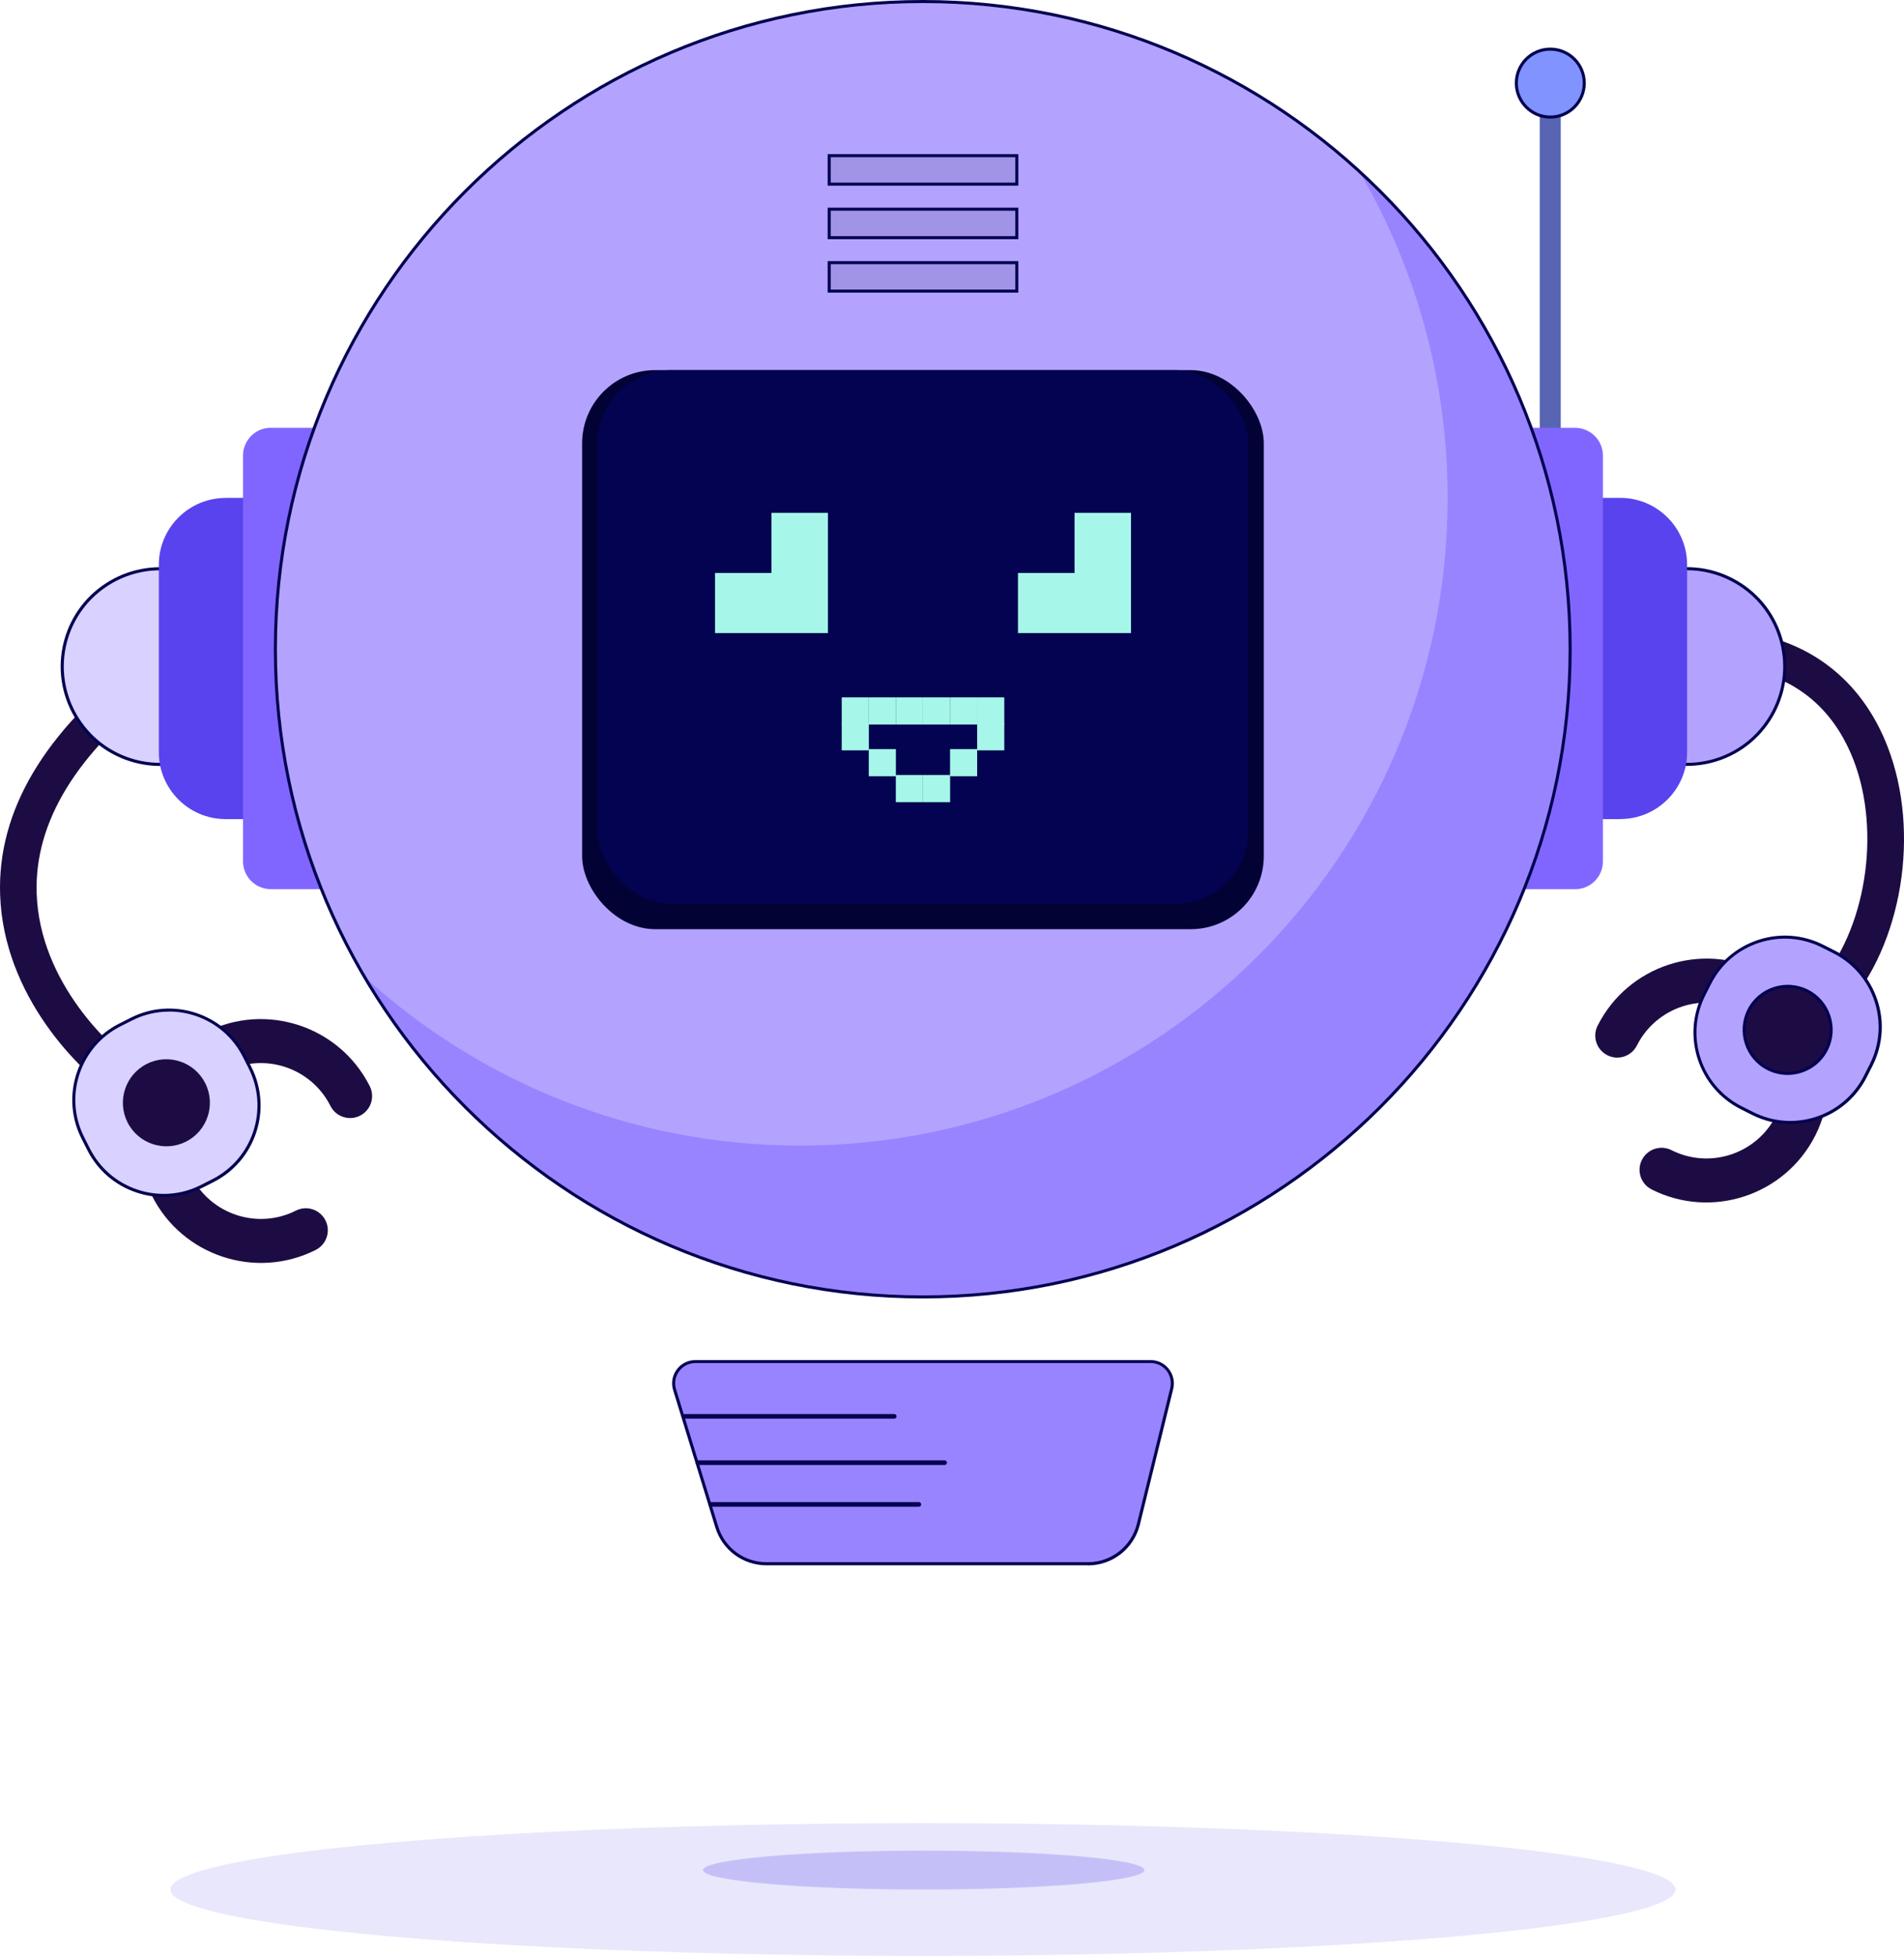 <?xml version="1.0" encoding="UTF-8"?>
<svg id="Lager_2" data-name="Lager 2" xmlns="http://www.w3.org/2000/svg" viewBox="0 0 312.52 320.88">
  <defs>
    <style>
      .cls-1 {
        opacity: .19;
      }

      .cls-1, .cls-2, .cls-3, .cls-4, .cls-5, .cls-6, .cls-7, .cls-8, .cls-9, .cls-10, .cls-11, .cls-12, .cls-13, .cls-14 {
        stroke-width: 0px;
      }

      .cls-1, .cls-3 {
        fill: #8981ef;
      }

      .cls-2 {
        opacity: .1;
      }

      .cls-3 {
        opacity: .38;
      }

      .cls-4 {
        opacity: .5;
      }

      .cls-4, .cls-11 {
        fill: #8066ff;
      }

      .cls-5 {
        fill: #5865b3;
      }

      .cls-6 {
        fill: #5843ef;
      }

      .cls-7 {
        fill: #1d0c43;
      }

      .cls-8 {
        fill: #a6f7e9;
      }

      .cls-9 {
        fill: #d9d1ff;
      }

      .cls-10 {
        fill: #b3a3ff;
      }

      .cls-12 {
        fill: #8093ff;
      }

      .cls-13 {
        fill: #030351;
      }

      .cls-14 {
        fill: #020235;
      }
    </style>
  </defs>
  <g id="Lager_1-2" data-name="Lager 1">
    <g>
      <path class="cls-7" d="m302.79,165.54l-4.46-4.02c7.91-8.78,10.5-24.97,5.9-36.85-2.43-6.27-7.84-13.99-19.86-15.18l.59-5.97c11.75,1.16,20.58,7.9,24.87,18.98,5.44,14.04,2.41,32.54-7.04,43.03Z"/>
      <ellipse class="cls-1" cx="151.5" cy="309.99" rx="123.52" ry="10.89"/>
      <ellipse class="cls-3" cx="151.61" cy="306.8" rx="36.22" ry="3.19"/>
      <path class="cls-7" d="m19.41,180C12.95,175.77.59,163.38.02,146.8c-.47-13.77,7.26-26.8,22.99-38.73l3.63,4.78c-14.08,10.68-21.02,22.03-20.62,33.75.5,14.65,12.21,25.46,16.68,28.39l-3.29,5.02Z"/>
      <path class="cls-7" d="m60.69,178.19c.9,1.78.18,3.95-1.6,4.85-1.78.9-3.95.18-4.85-1.6-3.17-6.3-10.87-8.84-17.17-5.67-6.3,3.17-8.84,10.87-5.67,17.17,3.17,6.3,10.87,8.84,17.17,5.67,1.78-.9,3.95-.18,4.85,1.6.9,1.78.18,3.95-1.6,4.85-9.85,4.96-21.9.98-26.87-8.87-4.96-9.85-.98-21.9,8.87-26.87,9.85-4.96,21.9-.98,26.87,8.87Z"/>
      <path class="cls-9" d="m26.28,166.07h2.06c7.62,0,13.81,6.19,13.81,13.81v2.06c0,7.63-6.19,13.82-13.82,13.82h-2.06c-7.62,0-13.82-6.19-13.82-13.82v-2.06c0-7.62,6.19-13.82,13.82-13.82Z" transform="translate(-121.98 286.7) rotate(-116.74)"/>
      <path class="cls-13" d="m26.87,196.38c-1.48,0-2.97-.24-4.42-.72-3.57-1.18-6.46-3.67-8.15-7.03l-.93-1.84c-1.69-3.36-1.97-7.17-.79-10.74,1.18-3.57,3.67-6.46,7.03-8.15l1.84-.93c3.35-1.69,7.17-1.97,10.74-.79,3.57,1.18,6.46,3.67,8.15,7.03l.93,1.84c3.49,6.93.69,15.4-6.23,18.89l-1.84.93c-1.99,1-4.15,1.51-6.31,1.51Zm.89-30.42c-2.09,0-4.17.49-6.09,1.46l-1.84.93c-3.24,1.63-5.64,4.42-6.78,7.86-1.14,3.44-.86,7.12.77,10.35l.93,1.84c1.63,3.24,4.42,5.64,7.86,6.78,3.44,1.13,7.12.86,10.35-.77l1.84-.93c6.68-3.36,9.38-11.54,6.01-18.22l-.93-1.84c-1.63-3.24-4.42-5.64-7.86-6.78-1.4-.46-2.83-.69-4.27-.69Z"/>
      <path class="cls-7" d="m33.69,177.71c1.77,3.52.35,7.82-3.17,9.59-3.52,1.77-7.82.35-9.59-3.17-1.77-3.52-.35-7.82,3.17-9.59,3.52-1.77,7.82-.35,9.59,3.17Z"/>
      <circle class="cls-9" cx="26.27" cy="109.35" r="16.05" transform="translate(-81.16 76.07) rotate(-59.28)"/>
      <path class="cls-13" d="m26.28,125.66c-1.64,0-3.28-.25-4.89-.75-8.58-2.68-13.37-11.84-10.69-20.42,2.68-8.58,11.85-13.37,20.42-10.69,4.15,1.3,7.55,4.14,9.57,8s2.41,8.27,1.11,12.42c-1.3,4.15-4.14,7.55-8,9.57-2.37,1.24-4.94,1.87-7.54,1.87Zm0-32.1c-6.73,0-12.97,4.33-15.09,11.08-2.6,8.31,2.05,17.19,10.36,19.79,8.31,2.6,17.19-2.05,19.79-10.36,1.26-4.03.88-8.3-1.08-12.04s-5.25-6.49-9.28-7.75c-1.56-.49-3.15-.72-4.71-.72Z"/>
      <path class="cls-7" d="m262.23,168.27c-.9,1.78-.18,3.95,1.6,4.85s3.95.18,4.85-1.6c3.17-6.3,10.87-8.84,17.17-5.67,6.3,3.17,8.84,10.87,5.67,17.17-3.17,6.3-10.87,8.84-17.17,5.67-1.78-.9-3.95-.18-4.85,1.6-.9,1.78-.18,3.95,1.6,4.85,9.85,4.96,21.9.98,26.87-8.87,4.96-9.85.98-21.9-8.87-26.87-9.85-4.96-21.9-.98-26.87,8.87Z"/>
      <g>
        <path class="cls-10" d="m292.39,154.11h2.06c7.62,0,13.81,6.19,13.81,13.81v2.06c0,7.63-6.19,13.82-13.82,13.82h-2.06c-7.62,0-13.82-6.19-13.82-13.82v-2.06c0-7.63,6.19-13.82,13.82-13.82Z" transform="translate(10.52 354.99) rotate(-63.26)"/>
        <path class="cls-7" d="m287.04,165.74c-1.77,3.52-.35,7.82,3.17,9.59,3.52,1.77,7.82.35,9.59-3.17,1.77-3.52.35-7.82-3.17-9.59-3.52-1.77-7.82-.35-9.59,3.17Z"/>
      </g>
      <g>
        <path class="cls-13" d="m293.86,184.41c-2.17,0-4.32-.51-6.31-1.51l-1.84-.93c-3.36-1.69-5.85-4.59-7.03-8.15-1.18-3.57-.9-7.38.79-10.74l.93-1.84c1.69-3.36,4.59-5.85,8.15-7.03,3.57-1.18,7.38-.9,10.74.79l1.84.93c3.36,1.69,5.85,4.59,7.03,8.15,1.18,3.57.89,7.38-.79,10.74l-.93,1.84c-1.69,3.36-4.59,5.85-8.15,7.03-1.45.48-2.94.72-4.42.72Zm-13.02-22.95l-.93,1.84c-1.63,3.24-1.9,6.91-.77,10.35,1.14,3.44,3.54,6.23,6.78,7.86l1.84.93c3.24,1.63,6.92,1.9,10.35.77,3.44-1.14,6.23-3.54,7.86-6.78l.93-1.84c1.63-3.24,1.9-6.91.77-10.35-1.14-3.44-3.54-6.23-6.78-7.86l-1.84-.93c-3.24-1.63-6.92-1.9-10.35-.77-3.44,1.14-6.23,3.54-7.86,6.78Z"/>
        <path class="cls-13" d="m293.41,176.35c-1.12,0-2.25-.25-3.31-.79-3.64-1.83-5.11-6.29-3.28-9.93h0c1.83-3.64,6.29-5.11,9.93-3.28,1.76.89,3.07,2.41,3.69,4.29.62,1.88.47,3.88-.41,5.64-1.3,2.58-3.91,4.07-6.62,4.07Zm.02-14.28c-2.52,0-4.96,1.39-6.17,3.79h0c-.83,1.64-.96,3.51-.39,5.26.58,1.75,1.8,3.17,3.44,4,3.39,1.71,7.55.34,9.26-3.05,1.71-3.4.34-7.55-3.05-9.26-.99-.5-2.05-.74-3.09-.74Z"/>
      </g>
      <circle class="cls-10" cx="276.9" cy="109.35" r="16.05" transform="translate(-17.01 156.79) rotate(-30.72)"/>
      <path class="cls-13" d="m276.91,125.65c-6.94,0-13.39-4.47-15.56-11.43-2.68-8.58,2.11-17.74,10.69-20.42,4.16-1.3,8.57-.9,12.42,1.11,3.86,2.02,6.7,5.42,8,9.57,2.68,8.58-2.11,17.74-10.69,20.42h0c-1.61.5-3.25.75-4.86.75Zm0-32.1c-1.59,0-3.18.24-4.74.73-8.31,2.6-12.96,11.48-10.36,19.79,2.6,8.31,11.48,12.96,19.8,10.36h0c8.31-2.6,12.96-11.48,10.36-19.79-1.26-4.03-4.01-7.32-7.75-9.28-2.29-1.2-4.79-1.81-7.31-1.81Z"/>
      <g>
        <g>
          <path class="cls-6" d="m37.04,81.68h31.99v52.7h-31.99c-6.06,0-10.97-4.92-10.97-10.97v-30.75c0-6.06,4.92-10.97,10.97-10.97Z"/>
          <path class="cls-11" d="m44.45,70.19h38.4v75.68h-38.4c-2.52,0-4.56-2.04-4.56-4.56v-66.57c0-2.52,2.04-4.56,4.56-4.56Z"/>
        </g>
        <g>
          <path class="cls-6" d="m244.94,81.68h31.99v52.7h-31.99c-6.06,0-10.97-4.92-10.97-10.97v-30.75c0-6.06,4.92-10.97,10.97-10.97Z" transform="translate(510.89 216.06) rotate(180)"/>
          <rect class="cls-5" x="252.73" y="13.64" width="3.45" height="61.94"/>
          <circle class="cls-12" cx="254.46" cy="13.64" r="5.58"/>
          <path class="cls-13" d="m254.46,19.46c-3.21,0-5.82-2.61-5.82-5.83s2.61-5.82,5.82-5.82,5.83,2.61,5.83,5.82-2.61,5.83-5.83,5.83Zm0-11.15c-2.94,0-5.32,2.39-5.32,5.32s2.39,5.33,5.32,5.33,5.33-2.39,5.33-5.33-2.39-5.32-5.33-5.32Z"/>
          <path class="cls-11" d="m224.69,70.19h38.4v75.68h-38.4c-2.52,0-4.56-2.04-4.56-4.56v-66.57c0-2.52,2.04-4.56,4.56-4.56Z" transform="translate(483.23 216.06) rotate(180)"/>
        </g>
      </g>
      <circle class="cls-10" cx="151.5" cy="106.51" r="106.26" transform="translate(-30.94 138.32) rotate(-45)"/>
      <path class="cls-4" d="m222.97,27.88c9.29,15.78,14.64,34.16,14.64,53.8,0,58.69-47.58,106.26-106.26,106.26-27.52,0-52.6-10.46-71.47-27.63,18.47,31.38,52.58,52.46,91.63,52.46,58.69,0,106.26-47.58,106.26-106.26,0-31.16-13.42-59.2-34.79-78.63Z"/>
      <rect class="cls-2" x="136.1" y="25.55" width="30.8" height="4.67"/>
      <rect class="cls-2" x="136.1" y="34.32" width="30.8" height="4.67"/>
      <rect class="cls-2" x="136.1" y="43.09" width="30.8" height="4.67"/>
      <path class="cls-13" d="m167.15,30.46h-31.3v-5.17h31.3v5.17Zm-30.8-.5h30.3v-4.17h-30.3v4.17Z"/>
      <path class="cls-13" d="m167.15,39.24h-31.3v-5.17h31.3v5.17Zm-30.8-.5h30.3v-4.17h-30.3v4.17Z"/>
      <path class="cls-13" d="m167.15,48.01h-31.3v-5.17h31.3v5.17Zm-30.8-.5h30.3v-4.17h-30.3v4.17Z"/>
      <path class="cls-13" d="m151.46,213.02c-58.73,0-106.51-47.78-106.51-106.51S92.73,0,151.46,0s106.51,47.78,106.51,106.51-47.78,106.51-106.51,106.51Zm0-212.52C93.01.5,45.45,48.06,45.45,106.51s47.56,106.01,106.01,106.01,106.01-47.56,106.01-106.01S209.92.5,151.46.5Z"/>
      <g>
        <rect class="cls-14" x="95.55" y="60.72" width="111.89" height="91.72" rx="12" ry="12"/>
        <rect class="cls-13" x="98.1" y="60.72" width="106.79" height="87.54" rx="12" ry="12"/>
        <g>
          <polygon class="cls-8" points="176.37 84.14 176.37 94 167.09 94 167.09 103.86 176.37 103.86 185.64 103.86 185.64 94 185.64 84.14 176.37 84.14"/>
          <polygon class="cls-8" points="126.63 84.14 126.63 94 117.36 94 117.36 103.86 126.63 103.86 135.9 103.86 135.9 94 135.9 84.14 126.63 84.14"/>
        </g>
        <g>
          <g>
            <rect class="cls-8" x="151.5" y="127.15" width="4.45" height="4.45"/>
            <rect class="cls-8" x="147.05" y="127.15" width="4.45" height="4.45" transform="translate(278.64 -19.9) rotate(90)"/>
          </g>
          <g>
            <rect class="cls-8" x="155.94" y="122.9" width="4.45" height="4.45"/>
            <rect class="cls-8" x="142.61" y="122.9" width="4.45" height="4.45" transform="translate(269.95 -19.71) rotate(90)"/>
          </g>
          <g>
            <rect class="cls-8" x="160.39" y="118.65" width="4.45" height="4.45"/>
            <rect class="cls-8" x="138.16" y="118.65" width="4.45" height="4.45" transform="translate(261.26 -19.51) rotate(90)"/>
          </g>
          <g>
            <rect class="cls-8" x="142.61" y="114.41" width="4.45" height="4.45"/>
            <rect class="cls-8" x="138.16" y="114.41" width="4.45" height="4.45"/>
            <rect class="cls-8" x="147.05" y="114.41" width="4.45" height="4.45"/>
            <rect class="cls-8" x="151.5" y="114.41" width="4.45" height="4.45"/>
            <rect class="cls-8" x="155.94" y="114.41" width="4.45" height="4.45"/>
            <rect class="cls-8" x="160.39" y="114.41" width="4.45" height="4.45"/>
          </g>
        </g>
      </g>
      <g>
        <path class="cls-10" d="m178.55,256.55h-52.73c-3.75,0-7.07-2.45-8.17-6.04l-6.92-22.51c-.71-2.3,1.01-4.63,3.42-4.63h74.7c2.32,0,4.03,2.18,3.47,4.43l-5.47,22.24c-.94,3.82-4.37,6.51-8.3,6.51Z"/>
        <path class="cls-4" d="m178.55,256.55h-52.73c-3.75,0-7.07-2.45-8.17-6.04l-6.92-22.51c-.71-2.3,1.01-4.63,3.42-4.63h74.7c2.32,0,4.03,2.18,3.47,4.43l-5.47,22.24c-.94,3.82-4.37,6.51-8.3,6.51Z"/>
        <path class="cls-13" d="m155.05,240.34h-40.5c-.21,0-.38-.17-.38-.38s.17-.38.38-.38h40.5c.21,0,.38.17.38.38s-.17.38-.38.38Z"/>
        <path class="cls-13" d="m146.78,232.74h-34.33c-.21,0-.38-.17-.38-.38s.17-.38.38-.38h34.33c.21,0,.38.17.38.38s-.17.38-.38.38Z"/>
        <path class="cls-13" d="m150.82,247.19h-34.16c-.21,0-.38-.17-.38-.38s.17-.38.38-.38h34.16c.21,0,.38.17.38.38s-.17.38-.38.38Z"/>
        <path class="cls-13" d="m178.55,256.8h-52.73c-3.89,0-7.27-2.5-8.41-6.21l-6.92-22.51c-.36-1.17-.15-2.41.58-3.4.73-.99,1.85-1.55,3.08-1.55h74.7c1.18,0,2.28.53,3.01,1.47s.99,2.12.71,3.28l-5.47,22.24c-.97,3.94-4.48,6.7-8.55,6.7Zm-64.4-33.18c-1.07,0-2.04.49-2.68,1.35-.63.86-.82,1.93-.5,2.95l6.92,22.51c1.08,3.51,4.27,5.86,7.93,5.86h52.73c3.83,0,7.15-2.6,8.06-6.32l5.47-22.24c.25-1,.02-2.04-.61-2.85-.64-.81-1.59-1.27-2.62-1.27h-74.7Z"/>
      </g>
    </g>
  </g>
</svg>
